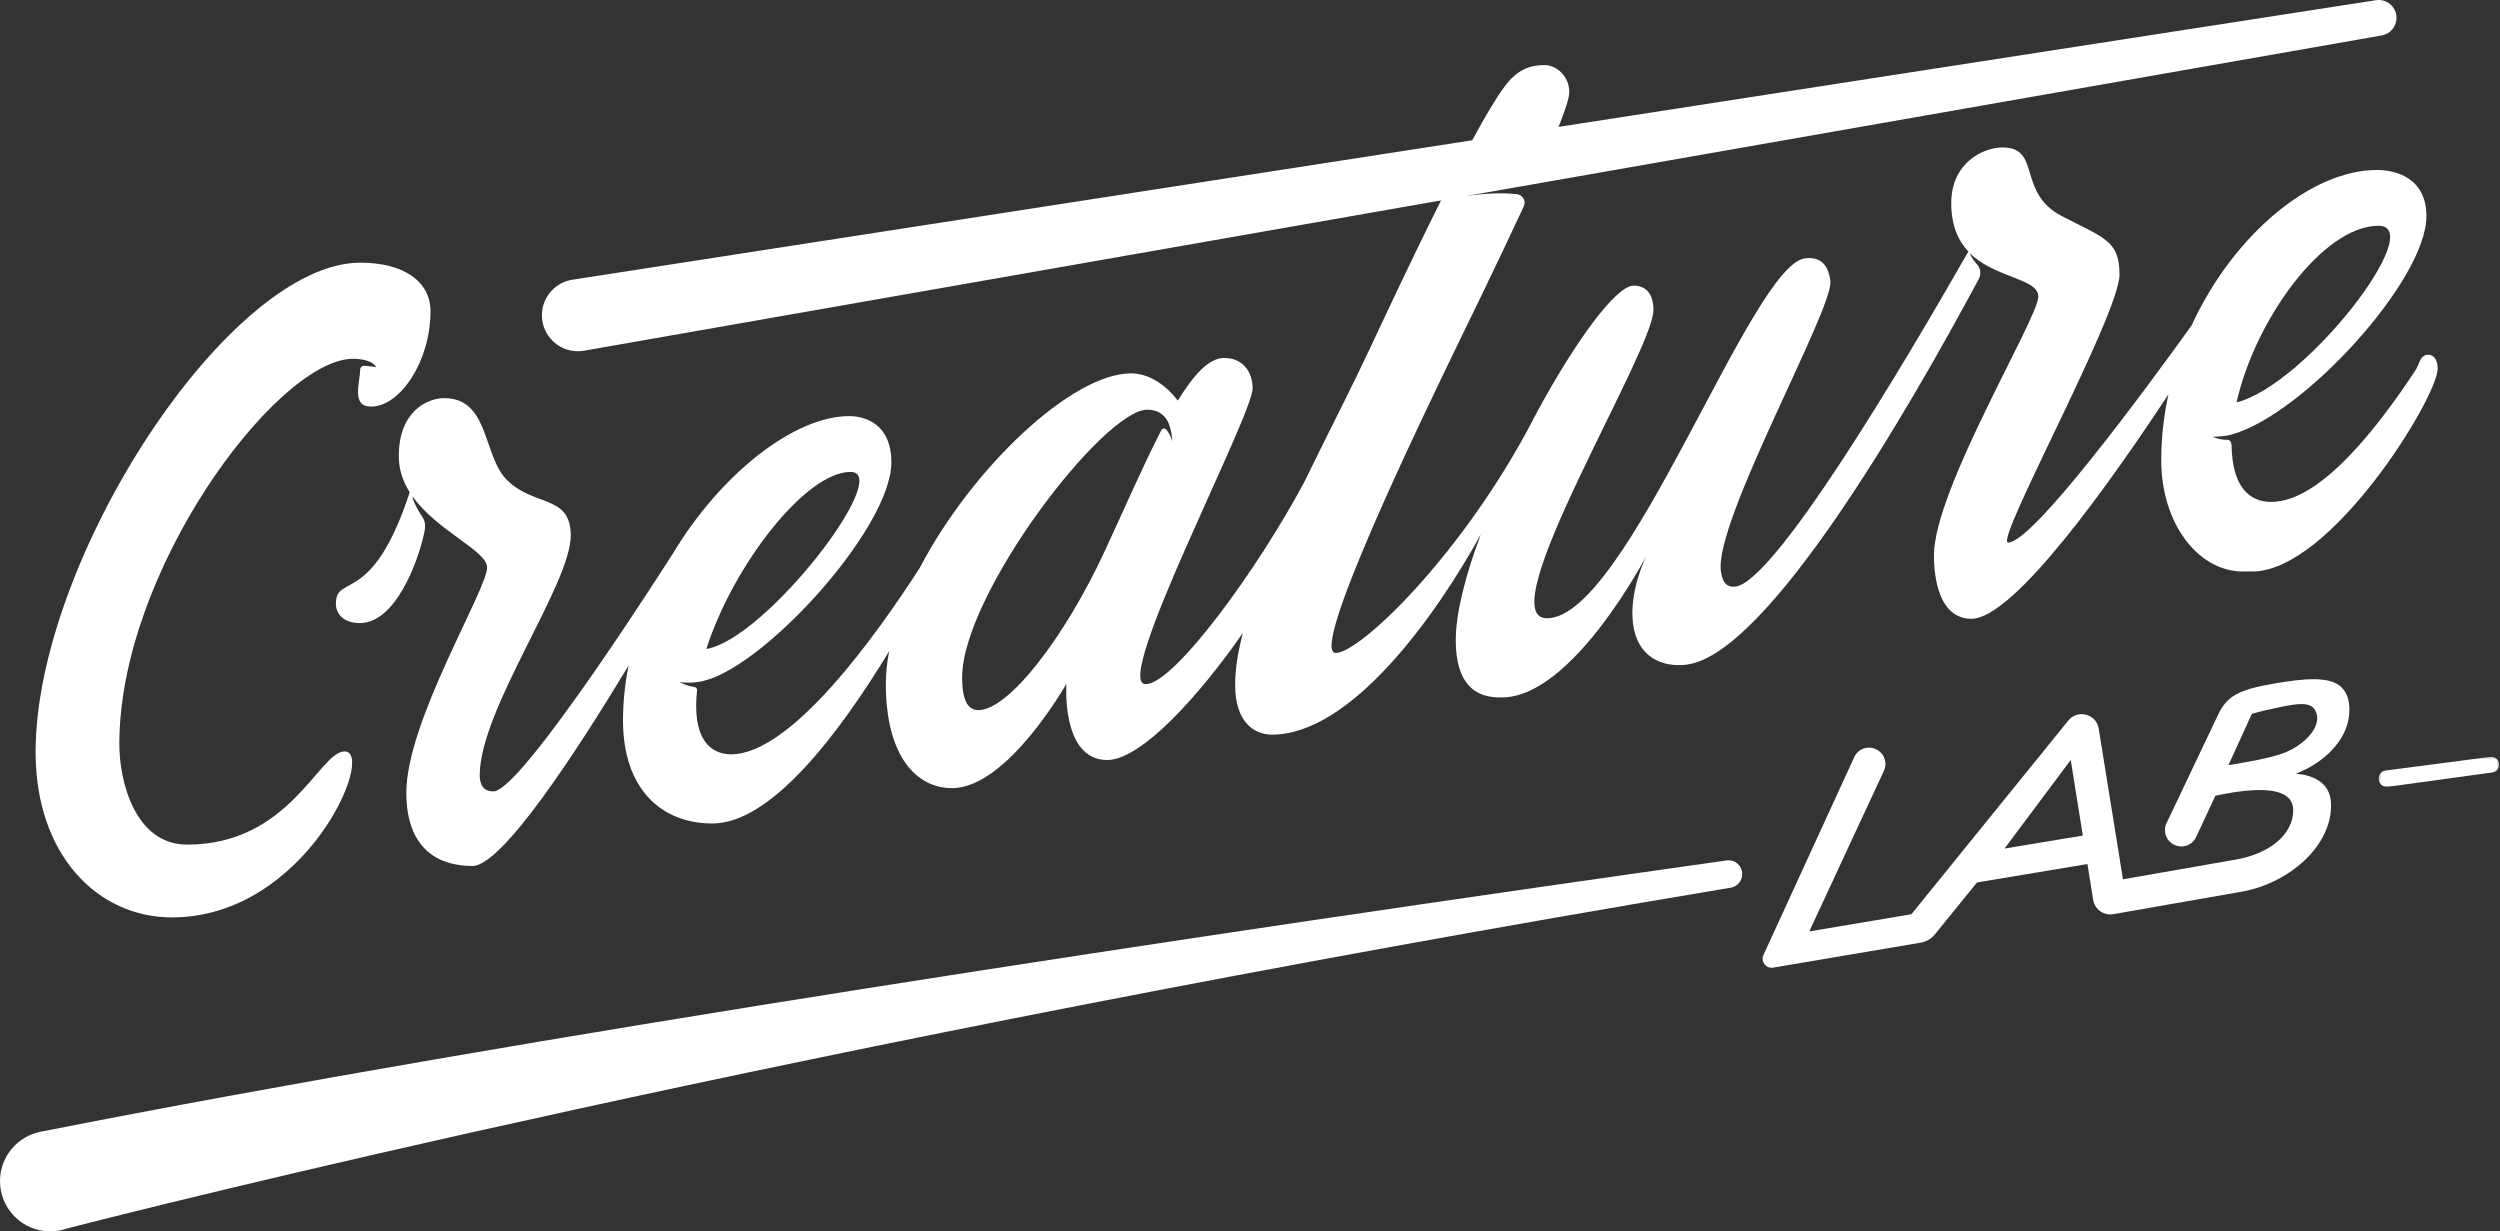 <?xml version="1.0" encoding="UTF-8"?> <svg xmlns="http://www.w3.org/2000/svg" xmlns:xlink="http://www.w3.org/1999/xlink" width="1147px" height="565px" viewBox="0 0 1147 565"><rect x="0" y="0" width="1147" height="565" fill="#333333" stroke="none"/><!-- Generator: Sketch 51.2 (57519) - http://www.bohemiancoding.com/sketch --><title>Group 12</title><desc>Created with Sketch.</desc><defs><polygon id="path-1" points="0.323 0.269 55.586 0.269 55.586 14.063 0.323 14.063"></polygon></defs><g id="Desktop" stroke="none" stroke-width="1" fill="none" fill-rule="evenodd"><g id="Group-12"><g><path d="M506.834,252.903 C488.195,293.035 462.644,325.793 448.918,325.793 C445.171,325.793 441.425,323.296 441.425,310.805 C441.425,272.74 506.255,187.959 526.4,187.959 C531.163,187.959 533.83,190.23 535.332,192.606 L535.341,192.6 C535.341,192.6 537.615,195.957 537.808,202.575 C537.808,202.575 537.199,199.595 535.111,197.116 C534.477,196.365 533.283,196.475 532.832,197.348 C524.486,213.482 515.824,233.543 506.834,252.903 M390.224,216.512 C410.236,216.512 351.342,293.31 324.067,297.748 C336.252,259.643 369.519,216.512 390.224,216.512 M1091.255,103.588 C1114.089,103.588 1058.167,176.488 1026.117,184.641 C1034.67,146.654 1065.826,103.588 1091.255,103.588 M907.035,121.253 C904.255,118.278 903.765,116.104 903.765,116.104 C904.826,117.3 906.42,118.535 907.866,119.539 C907.87,119.54 907.87,119.542 907.874,119.543 C908.364,119.884 908.833,120.195 909.263,120.471 C909.501,120.627 909.742,120.78 909.985,120.929 C910.737,121.398 911.232,121.679 911.232,121.679 C911.232,121.678 911.234,121.676 911.235,121.675 C922.35,128.033 935.172,129.254 935.172,136.095 C935.172,146.086 887.295,224.526 887.295,254.812 C887.295,266.132 890.062,283.891 904.529,283.891 C924.039,283.891 968.601,220.86 994.875,180.927 C992.751,190.694 991.582,200.812 991.582,211.127 C991.582,240.685 1008.927,262.201 1028.958,262.201 L1033.345,262.201 C1069.395,262.201 1118.395,182.264 1118.395,169.156 C1118.395,165.266 1116.758,162.776 1114.156,162.776 C1110.129,162.776 1110.332,166.71 1108.091,170.093 C1074.38,220.975 1054.03,230.277 1041.899,230.277 C1032.072,230.277 1024.111,223.333 1023.854,204.398 C1023.847,204.081 1023.592,201.808 1022.131,201.808 C1017.462,201.808 1015.311,200.342 1015.311,200.342 C1021.199,200.342 1023.968,199.331 1023.968,199.331 L1023.971,199.331 L1023.971,199.325 C1056.796,190.237 1113.243,128.486 1113.243,99.216 C1113.243,81.431 1098.954,77.985 1090.523,77.985 C1060.47,77.985 1024.706,107.577 1005.473,149.356 C983.737,179.59 932.636,248.948 921.306,248.948 C914.797,248.948 972.432,144.28 972.432,125.965 C972.432,110.309 965.22,109.133 946.001,99.163 C925.178,88.36 936.742,67.647 918.75,67.647 C910.058,67.647 895.23,74.536 895.23,93.25 C895.23,103.552 898.466,110.477 903.091,115.399 C873.058,167.978 814.101,267.271 796.124,269.14 C792.951,269.47 790.328,268.115 789.532,262.004 C786.519,238.886 841.408,141.364 839.782,128.879 C839.074,123.454 836.742,117.408 828.077,118.537 C803.308,121.764 746.442,283.667 709.736,283.667 C682.833,283.667 758.601,161.351 758.601,142.201 C758.601,134.399 754.777,131.044 749.503,131.044 C741.338,131.044 722.667,156.818 705.241,188.987 L705.259,188.95 C705.235,188.997 705.208,189.044 705.186,189.091 C703.571,192.073 701.966,195.108 700.383,198.184 C668.362,256.914 623.775,299.568 612.837,299.568 C600.462,299.568 651.289,194.205 667.179,161.351 C673.722,147.825 687.345,120.092 699.116,94.644 C700.237,92.221 698.664,89.434 696.015,89.1 C687.282,88.001 676.256,89.384 672.394,89.982 L670.979,90.23 L670.98,90.229 L672.389,89.982 C672.39,89.982 672.391,89.982 672.394,89.982 L702.202,84.754 L1092.928,16.231 L1092.928,16.229 C1096.686,15.483 1099.517,12.17 1099.517,8.194 C1099.517,3.669 1095.85,0 1091.323,0 C1090.977,0 1090.639,0.028 1090.303,0.07 L1090.303,0.063 L715.077,58.215 C718.125,50.503 719.989,44.773 719.989,42.279 C719.989,34.685 713.801,29.85 708.687,29.85 C702.015,29.85 696.24,31.789 690.345,39.648 C686.447,44.843 681.232,53.683 675.447,64.357 L263.229,128.241 L263.229,128.247 C255.01,129.193 248.625,136.166 248.625,144.64 C248.625,153.758 256.017,161.151 265.135,161.151 C266.029,161.151 266.897,161.06 267.752,160.924 L267.755,160.944 L661.146,91.954 C647.362,119.48 633.626,149.03 628.015,160.944 C621.172,175.472 613.491,190.668 605.941,205.855 L605.941,205.853 C605.938,205.857 605.938,205.86 605.937,205.863 C603.428,210.908 600.937,215.95 598.492,220.968 C577.313,260.852 538.537,314.095 525.561,313.891 C510.055,313.646 574.697,190.909 574.697,178.147 C574.697,170.966 570.538,164.229 561.567,164.229 C554.758,164.229 547.702,171.861 540.394,183.786 C535.346,177.236 527.708,171.306 518.907,171.306 C491.755,171.306 445.954,214.718 422.034,260.463 C401.521,292.327 362.853,346.077 335.423,346.077 C329.26,346.077 319.397,342.955 319.397,323.859 C319.397,321.562 319.543,319.182 319.818,316.739 C319.901,316.011 319.406,315.338 318.683,315.225 C314.491,314.57 311.673,312.866 311.673,312.866 C315.755,313.644 320.351,312.866 320.351,312.866 L320.354,312.869 L320.356,312.863 C347.815,309.304 408.959,242.926 408.959,212.141 C408.959,194.355 396.784,190.909 389.599,190.909 C364.603,190.909 330.93,217.1 308.815,253.82 L308.812,253.815 C308.812,253.815 239.5,363.096 226.386,363.096 C221.833,363.096 220.099,360.18 220.099,355.648 C220.099,325.507 261.851,268.216 261.851,245.735 C261.851,226.748 245.064,232.724 232.5,220.132 C221.475,209.08 224.591,182.664 203.775,182.664 C196.282,182.664 182.96,188.492 182.96,209.307 C182.96,215.528 184.919,220.986 187.975,225.826 C170.901,278.377 154.101,263.032 154.101,276.942 C154.101,281.521 157.525,285.872 165.082,285.872 C181.001,285.872 191.357,259.271 194.567,244.814 C195.133,242.265 195.405,239.645 193.953,237.475 C191.882,234.381 189.298,229.707 189.255,227.733 C200.641,243.714 223.494,252.688 223.494,260.346 C223.494,270.546 186.433,330.915 186.433,363.595 C186.433,390.031 201.588,397.317 216.782,397.317 C230.32,397.317 264.411,345.091 288.406,305.33 C286.729,313.708 285.818,322.232 285.839,330.789 C285.911,361.595 303.075,377.817 326.889,377.817 C353.786,377.817 384.916,336.743 407.928,298.822 C406.954,303.934 406.425,308.924 406.425,313.719 C406.425,346.608 420.163,361.595 436.815,361.595 C462.211,361.595 489.271,313.719 489.271,313.719 C489.271,313.719 486.772,348.689 508.005,348.689 C523.497,348.689 550.143,319.329 570.235,290.382 C567.975,299.03 566.683,307.046 566.683,314.2 C566.683,331.684 575.763,337.055 583.528,337.055 C620.043,337.055 658.989,282.254 679.365,245.217 C672.413,263.87 667.904,281.153 667.904,293.659 C667.904,320.303 683.716,319.965 689.129,319.965 C721.549,319.965 755.399,254.938 755.399,254.938 C755.399,254.938 747.255,271.028 749.245,286.302 C751.235,301.577 762.775,306.371 773.92,304.918 C810.769,300.117 874.843,189.579 907.856,128.014 C909.038,125.811 908.742,123.08 907.035,121.253" id="Fill-1" fill="#FFFFFE"></path><path d="M78.87,420.899 C140.455,420.899 172.668,344.752 158.103,344.752 C146.44,344.752 133.044,387.514 85.865,387.514 C62.096,387.514 54.746,358.772 54.746,341.442 C54.746,262.209 125.594,167.155 160.605,164.661 C160.613,164.66 160.619,164.651 160.626,164.65 C160.843,164.638 161.104,164.63 161.382,164.625 C161.55,164.619 161.722,164.601 161.888,164.601 C161.976,164.601 162.048,164.617 162.131,164.62 C165.333,164.643 170.814,165.239 172.601,168.448 C172.601,168.448 169.971,168.001 167.172,167.816 C166.172,167.75 165.296,168.511 165.266,169.512 C165.073,175.976 161.117,186.536 170.28,186.536 C183.484,186.536 197.514,165.905 197.514,142.798 C197.514,129.393 185.571,120.517 165.329,120.517 C105.122,120.517 16.34,256.76 16.34,345.06 C16.34,392.163 44.656,420.899 78.87,420.899" id="Fill-3" fill="#FFFFFE"></path><path d="M792.189,394.766 C552.049,428.679 238.471,475.789 18.755,519.22 L18.755,519.224 C8.164,521.23 0.106,530.48 0.002,541.671 C-0.118,554.414 10.116,564.841 22.858,564.959 C24.229,564.973 25.564,564.843 26.872,564.626 L26.875,564.642 C26.875,564.642 26.931,564.627 27.015,564.606 C28.253,564.392 29.453,564.075 30.616,563.672 C66.629,554.38 361.296,479.62 794.077,407.263 C797.091,406.758 799.312,404.149 799.312,401.091 L799.312,400.963 C799.312,397.16 795.956,394.234 792.189,394.766" id="Fill-5" fill="#FFFFFE"></path><g id="Group-9" transform="translate(1091, 346.96)"><mask id="mask-2" fill="white"><use xlink:href="#path-1"></use></mask><g id="Clip-8"></g><path d="M55.586,3.905 C55.604,1.916 54.006,0.288 52.017,0.269 C51.912,0.268 51.814,0.29 51.711,0.298 L51.708,0.28 C51.708,0.28 34.359,2.501 3.575,6.547 C1.716,6.79 0.323,8.376 0.323,10.251 L0.323,10.328 C0.323,12.595 2.32,14.34 4.566,14.026 C20.507,11.799 36.563,9.589 52.739,7.4 L52.737,7.387 C54.351,7.043 55.569,5.624 55.586,3.905" id="Fill-7" fill="#FFFFFE" mask="url(#mask-2)"></path></g><path d="M1047.922,345.443 C1040.683,348.318 1022.406,351.048 1022.406,351.048 L1033.16,327.49 C1036.626,326.499 1039.182,325.899 1044.862,324.675 C1054.262,322.651 1059.908,321.966 1062.134,325.746 C1065.997,332.308 1058.377,341.292 1047.922,345.443 Z M919.665,389.32 L950.053,348.681 L955.605,383.357 L919.665,389.32 Z M1044.296,313.451 C1026.635,316.38 1021.7,319.479 1017.646,327.95 L993.958,377.776 C992.246,381.499 993.876,385.904 997.599,387.617 L997.734,387.679 C1001.457,389.39 1005.862,387.761 1007.574,384.039 L1016.429,365.073 C1021.784,364.072 1052.129,356.929 1052.129,371.668 C1052.129,382.654 1041.688,391.694 1025.31,394.465 L974.016,403.424 L962.888,334.304 C961.802,327.56 953.251,325.277 948.947,330.582 L876.945,419.457 L830.093,427.332 L864.363,353.59 C866.072,349.867 864.439,345.463 860.715,343.755 L860.579,343.691 C856.856,341.983 852.451,343.617 850.742,347.34 L809.067,438.173 C807.688,441.177 810.232,444.499 813.49,443.951 L881.205,432.49 C883.766,432.06 886.08,430.711 887.716,428.695 L907.049,404.869 L957.71,396.431 L960.354,412.856 C961.059,417.229 965.204,420.182 969.568,419.42 L1027.164,409.339 C1049.547,405.906 1070.371,388.197 1069.446,368.397 C1068.825,355.091 1053.626,355.195 1053.323,354.962 C1065.397,350.408 1076.299,340.482 1077.696,328.683 C1078.366,323.028 1077.402,318.449 1074.305,315.345 C1068.988,310.016 1056.711,311.392 1044.296,313.451 Z" id="Fill-10" fill="#FFFFFE"></path></g></g></g></svg> 